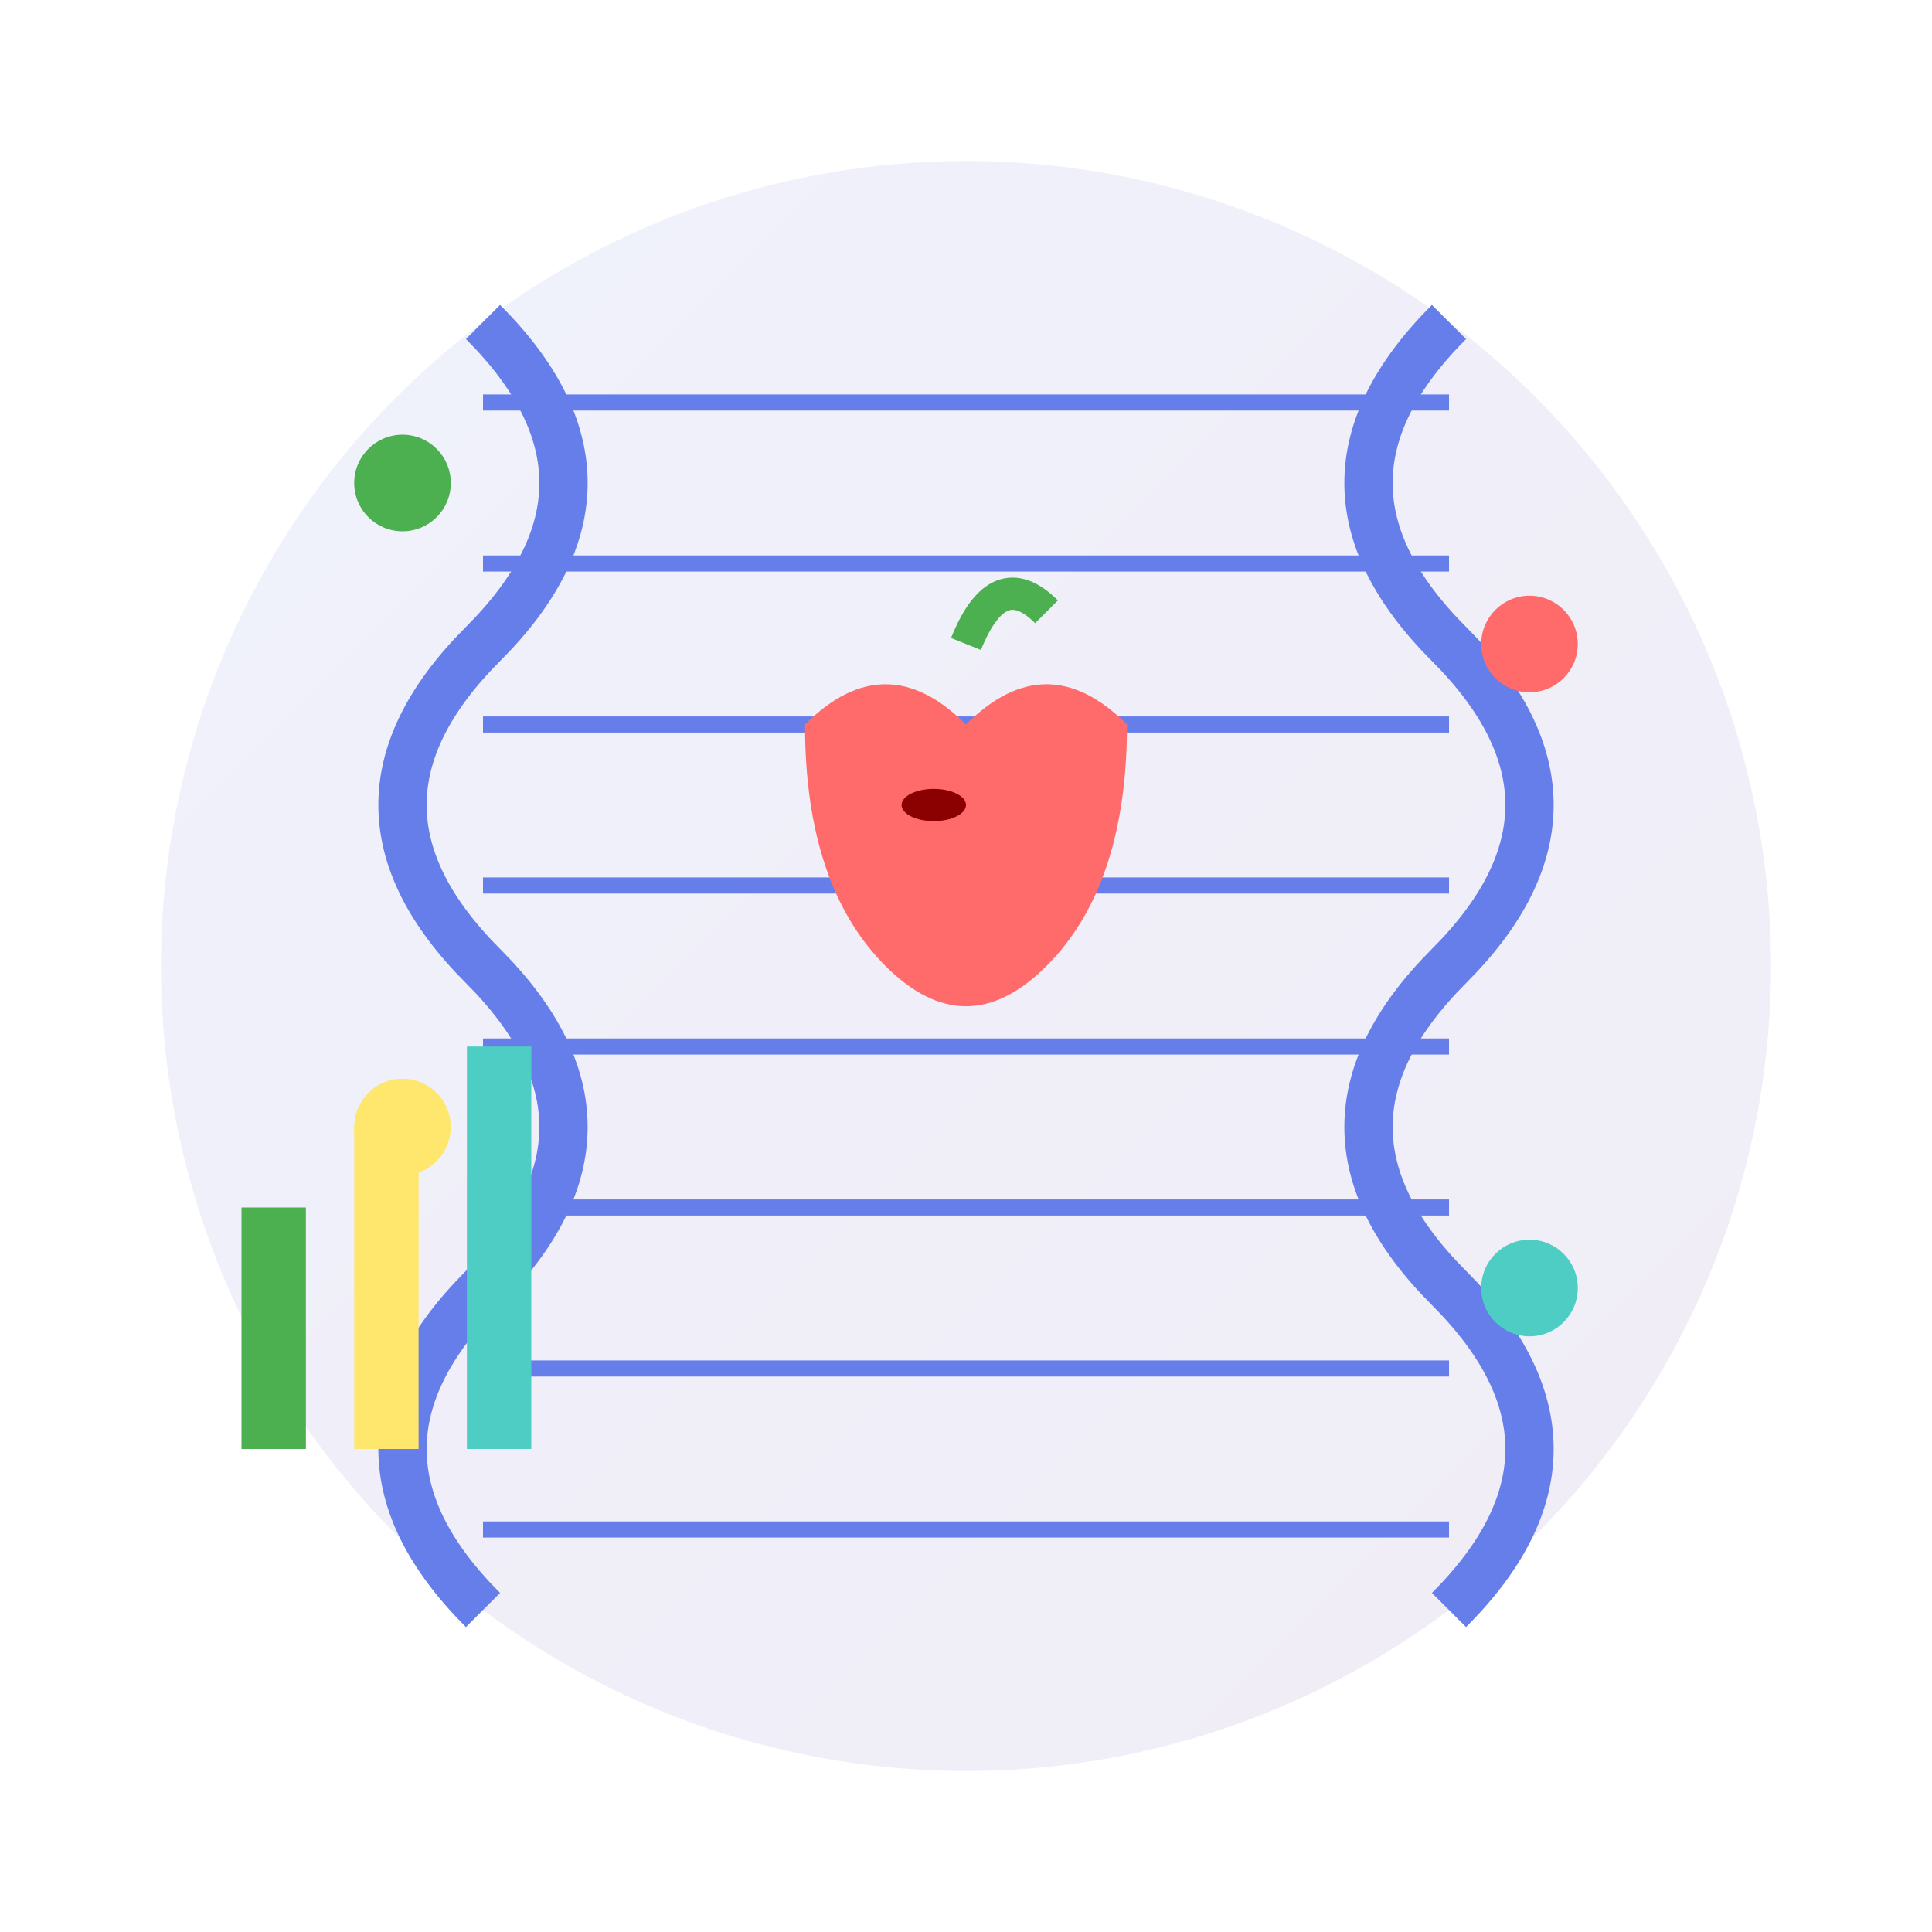 <svg width="120" height="120" viewBox="0 0 120 120" fill="none" xmlns="http://www.w3.org/2000/svg">
  <defs>
    <linearGradient id="nutricionGradient" x1="0%" y1="0%" x2="100%" y2="100%">
      <stop offset="0%" style="stop-color:#667eea;stop-opacity:1" />
      <stop offset="100%" style="stop-color:#764ba2;stop-opacity:1" />
    </linearGradient>
  </defs>
  
  <!-- Background circle -->
  <circle cx="60" cy="60" r="50" fill="url(#nutricionGradient)" opacity="0.1"/>
  
  <!-- DNA helix -->
  <path d="M30 20 Q40 30 30 40 Q20 50 30 60 Q40 70 30 80 Q20 90 30 100" stroke="#667eea" stroke-width="3" fill="none"/>
  <path d="M90 20 Q80 30 90 40 Q100 50 90 60 Q80 70 90 80 Q100 90 90 100" stroke="#667eea" stroke-width="3" fill="none"/>
  
  <!-- Connecting lines -->
  <line x1="30" y1="25" x2="90" y2="25" stroke="#667eea" stroke-width="1"/>
  <line x1="30" y1="35" x2="90" y2="35" stroke="#667eea" stroke-width="1"/>
  <line x1="30" y1="45" x2="90" y2="45" stroke="#667eea" stroke-width="1"/>
  <line x1="30" y1="55" x2="90" y2="55" stroke="#667eea" stroke-width="1"/>
  <line x1="30" y1="65" x2="90" y2="65" stroke="#667eea" stroke-width="1"/>
  <line x1="30" y1="75" x2="90" y2="75" stroke="#667eea" stroke-width="1"/>
  <line x1="30" y1="85" x2="90" y2="85" stroke="#667eea" stroke-width="1"/>
  <line x1="30" y1="95" x2="90" y2="95" stroke="#667eea" stroke-width="1"/>
  
  <!-- Molecules -->
  <circle cx="25" cy="30" r="3" fill="#4CAF50"/>
  <circle cx="95" cy="40" r="3" fill="#FF6B6B"/>
  <circle cx="25" cy="70" r="3" fill="#FFE66D"/>
  <circle cx="95" cy="80" r="3" fill="#4ECDC4"/>
  
  <!-- Apple (healthy food symbol) -->
  <path d="M60 45 Q65 40 70 45 Q70 55 65 60 Q60 65 55 60 Q50 55 50 45 Q55 40 60 45" fill="#FF6B6B"/>
  <path d="M60 40 Q62 35 65 38" stroke="#4CAF50" stroke-width="2" fill="none"/>
  <ellipse cx="58" cy="50" rx="2" ry="1" fill="#8B0000"/>
  
  <!-- Chart/graph -->
  <rect x="15" y="75" width="4" height="15" fill="#4CAF50"/>
  <rect x="22" y="70" width="4" height="20" fill="#FFE66D"/>
  <rect x="29" y="65" width="4" height="25" fill="#4ECDC4"/>
</svg>
